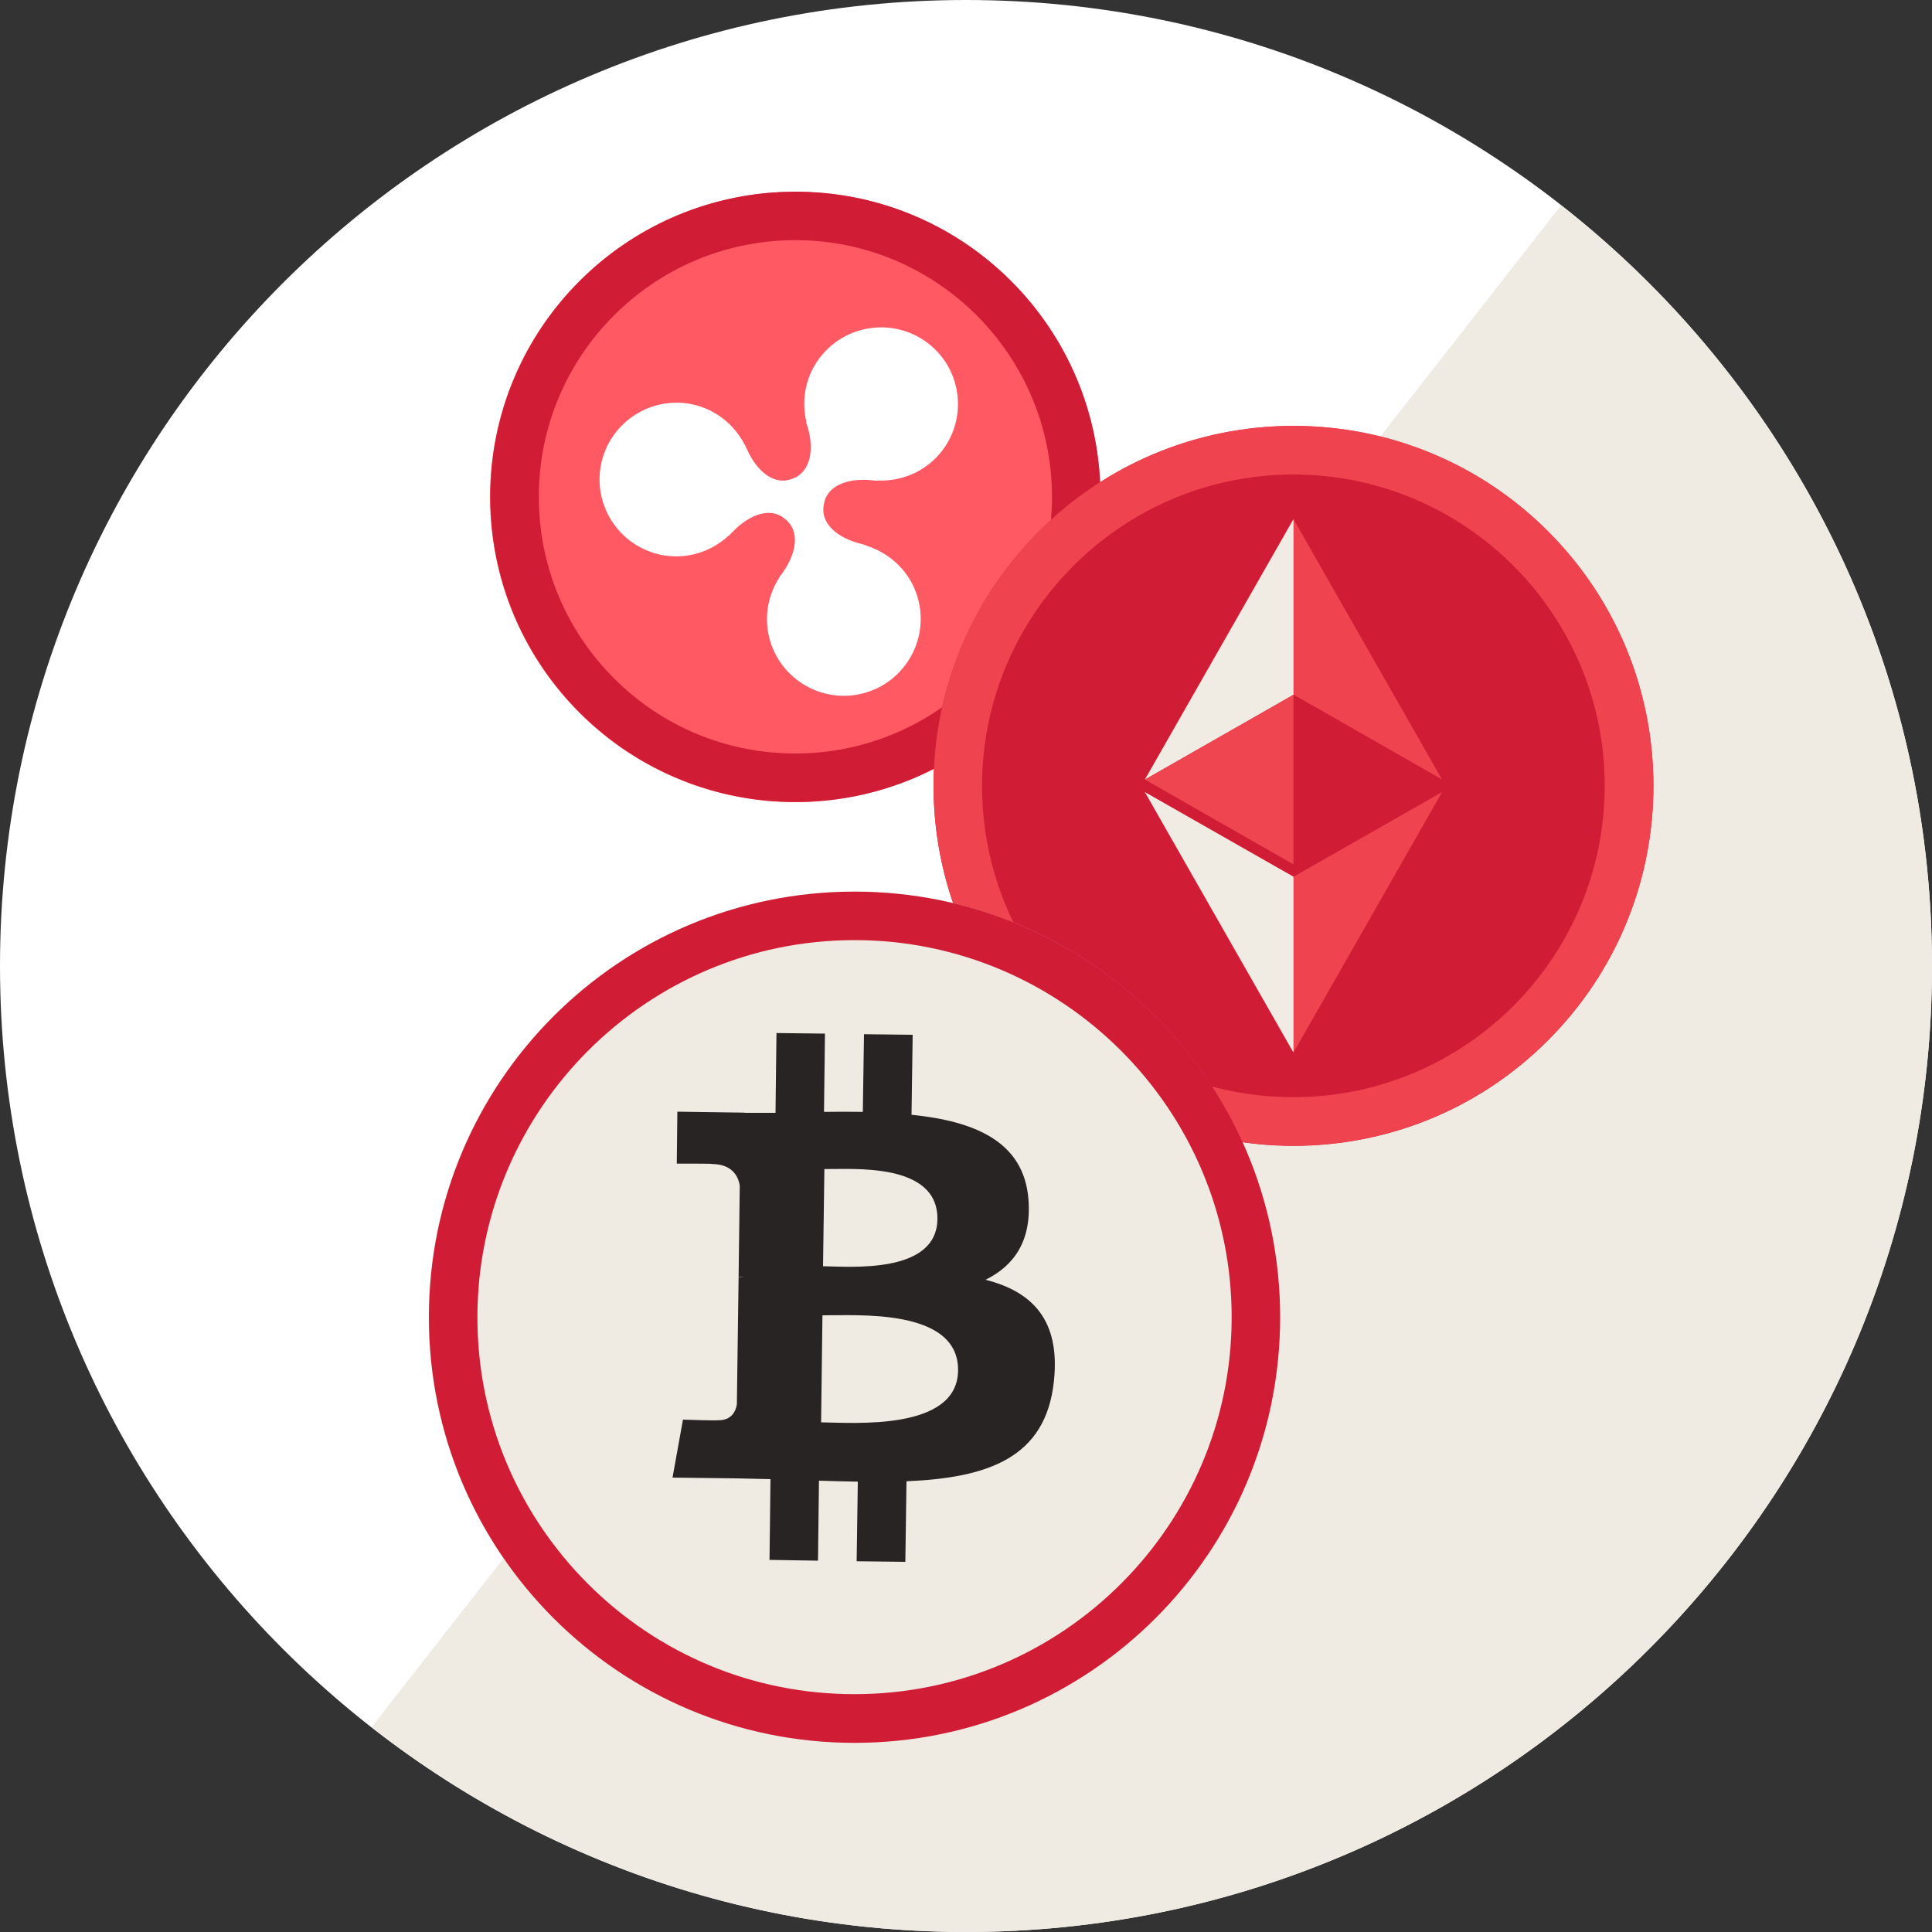<?xml version="1.0" encoding="UTF-8"?> <svg xmlns="http://www.w3.org/2000/svg" xmlns:xlink="http://www.w3.org/1999/xlink" version="1.1" id="Layer_1" x="0px" y="0px" viewBox="0 0 100 100" style="enable-background:new 0 0 100 100;" xml:space="preserve"><rect x="0" y="0" width="100" height="100" fill="#333333" stroke="none"/> <style type="text/css"> .st0{clip-path:url(#SVGID_00000016754934058311625260000000279717090966861705_);fill:#FFFFFF;} .st1{clip-path:url(#SVGID_00000016754934058311625260000000279717090966861705_);fill:#EFEAE2;} .st2{fill:#FF5964;} .st3{fill:#D11C36;} .st4{fill:#EF4450;} .st5{fill:#F0EBE3;} .st6{fill:#EF4550;} .st7{fill:#EFEAE2;} .st8{fill:#282424;} .st9{fill:#FFFFFF;} </style> <g> <g id="FOREX_TRADING_00000040556294515328332090000000715200238808268704_"> <g> <defs> <rect id="SVGID_1_" y="0" width="100" height="100"></rect> </defs> <clipPath id="SVGID_00000038407366522340619090000010541405716532863391_"> <use xlink:href="#SVGID_1_" style="overflow:visible;"></use> </clipPath> <path style="clip-path:url(#SVGID_00000038407366522340619090000010541405716532863391_);fill:#FFFFFF;" d="M100,50 c0,27.61-22.39,50-50,50S0,77.61,0,50S22.39,0,50,0S100,22.39,100,50"></path> <path style="clip-path:url(#SVGID_00000038407366522340619090000010541405716532863391_);fill:#EFEAE2;" d="M80.8,10.63 L62.79,33.67L47.41,53.35L19.23,89.4C27.72,96.03,38.4,100,50,100c27.61,0,50-22.39,50-50C100,34.01,92.48,19.78,80.8,10.63"></path> </g> <g> <defs> <rect id="SVGID_00000073721490882542651630000012265432836980701574_" y="0" width="100" height="100"></rect> </defs> <clipPath id="SVGID_00000146471495605062650070000007931258405027751333_"> <use xlink:href="#SVGID_00000073721490882542651630000012265432836980701574_" style="overflow:visible;"></use> </clipPath> </g> </g> <g id="FOREX_TRADING_00000036247918158419419660000007917214242520387246_"> <g> <path class="st2" d="M52.33,14.55c-3.09-3.09-7.13-4.62-11.17-4.62c-4.04,0-8.09,1.54-11.17,4.62c-6.17,6.17-6.17,16.17,0,22.34 c3.08,3.08,7.13,4.63,11.17,4.63c4.04,0,8.08-1.55,11.17-4.63C58.5,30.72,58.5,20.72,52.33,14.55"></path> <path class="st3" d="M41.17,12.43c7.32,0,13.28,5.96,13.28,13.29c0,7.32-5.96,13.28-13.28,13.28c-3.55,0-6.88-1.38-9.39-3.89 c-2.51-2.51-3.89-5.85-3.89-9.39C27.88,18.39,33.84,12.43,41.17,12.43 M41.17,9.92c-8.72,0-15.79,7.07-15.79,15.8 c0,8.72,7.07,15.79,15.79,15.79s15.79-7.07,15.79-15.79C56.96,16.99,49.89,9.92,41.17,9.92"></path> <path class="st3" d="M80.12,27.5c-3.64-3.64-8.41-5.45-13.17-5.45c-4.77,0-9.53,1.82-13.17,5.45c-7.28,7.28-7.28,19.07,0,26.35 c3.64,3.64,8.41,5.46,13.17,5.46c4.77,0,9.54-1.82,13.17-5.46C87.4,46.57,87.4,34.78,80.12,27.5"></path> <g> <polygon class="st4" points="74.64,40.35 66.95,26.87 59.26,40.35 66.95,35.96 "></polygon> <polygon class="st4" points="66.95,45.38 59.26,41 66.95,54.48 74.64,41 "></polygon> <polygon class="st3" points="74.64,40.35 66.95,35.96 59.26,40.35 66.95,44.74 "></polygon> <polygon class="st5" points="66.95,26.87 66.95,35.96 59.26,40.35 "></polygon> <polygon class="st5" points="59.26,41 66.95,45.38 66.95,54.48 "></polygon> <polygon class="st6" points="66.95,35.96 66.95,44.74 59.26,40.35 "></polygon> </g> <path class="st4" d="M66.95,24.56c8.88,0,16.11,7.23,16.11,16.11c0,8.89-7.23,16.12-16.11,16.12c-4.31,0-8.35-1.67-11.4-4.72 c-3.04-3.04-4.72-7.09-4.72-11.4C50.84,31.78,58.07,24.56,66.95,24.56 M66.95,22.04c-10.29,0-18.63,8.34-18.63,18.63 C48.32,50.96,56.66,59.3,66.95,59.3c10.29,0,18.63-8.34,18.63-18.63C85.58,30.38,77.24,22.04,66.95,22.04"></path> <path class="st7" d="M44.21,46.15c-12.17,0-22.03,9.86-22.03,22.03c0,12.17,9.86,22.03,22.03,22.03 c12.17,0,22.03-9.86,22.03-22.03C66.24,56.01,56.38,46.15,44.21,46.15"></path> <path class="st3" d="M44.23,48.66c10.76,0,19.52,8.76,19.52,19.52c0,10.76-8.76,19.51-19.52,19.51c-5.21,0-10.11-2.03-13.8-5.71 c-3.68-3.69-5.72-8.59-5.72-13.8C24.72,57.42,33.47,48.66,44.23,48.66 M44.23,46.15c-12.17,0-22.03,9.86-22.03,22.03 c0,12.17,9.86,22.03,22.03,22.03c12.17,0,22.03-9.86,22.03-22.03C66.26,56.01,56.4,46.15,44.23,46.15"></path> <path class="st8" d="M53.23,62.05c-0.25-2.99-2.81-4.02-6.05-4.35l0.06-4.14l-2.52-0.03l-0.06,4.02c-0.66-0.01-1.34-0.01-2.01,0 l0.05-4.05l-2.51-0.03l-0.05,4.13c-0.55,0-1.08,0-1.61,0v-0.01l-3.47-0.05l-0.03,2.69c0,0,1.86-0.01,1.83,0.02 c1.02,0.01,1.35,0.61,1.43,1.12l-0.06,4.71c0.07,0,0.16,0,0.27,0.02c-0.08,0-0.17,0-0.27-0.01l-0.09,6.6 c-0.05,0.32-0.25,0.83-0.96,0.82c0.03,0.03-1.83-0.03-1.83-0.03l-0.54,3l3.27,0.04c0.61,0.01,1.21,0.03,1.8,0.04l-0.05,4.18 l2.51,0.04l0.05-4.14c0.69,0.02,1.36,0.04,2.01,0.05l-0.06,4.12l2.52,0.03l0.06-4.17c4.23-0.18,7.21-1.21,7.63-5.18 c0.34-3.19-1.14-4.64-3.54-5.25C52.48,65.52,53.41,64.23,53.23,62.05 M49.59,70.94c-0.04,3.13-5.39,2.7-7.09,2.68l0.07-5.54 C44.28,68.1,49.63,67.68,49.59,70.94 M48.52,63.11c-0.04,2.84-4.5,2.45-5.92,2.43l0.07-5.03C44.09,60.53,48.56,60.14,48.52,63.11 "></path> </g> <path class="st9" d="M42.54,18.38c-0.84,1-1.08,2.29-0.8,3.47c0,0-0.02-0.01-0.02-0.01c0.49,1.38,0.24,2.62-0.72,2.94 c-0.88,0.36-1.8-0.32-2.34-1.53c-0.02-0.04-0.03-0.07-0.05-0.11c-0.02-0.05-0.04-0.09-0.06-0.13l0,0.02 c-0.55-1.08-1.57-1.9-2.86-2.13c-2.16-0.37-4.22,1.08-4.6,3.24c-0.37,2.17,1.08,4.22,3.24,4.6c1.29,0.22,2.53-0.21,3.41-1.04 c0,0,0,0.02,0,0.02c0.03-0.04,0.07-0.07,0.1-0.11c0.03-0.03,0.05-0.06,0.08-0.08c0.92-0.96,2.02-1.29,2.72-0.66 c0.8,0.62,0.61,1.87-0.31,3.01l0.02-0.01c-0.66,1.02-0.86,2.31-0.41,3.54c0.76,2.06,3.05,3.12,5.11,2.36 c2.06-0.76,3.12-3.05,2.36-5.11c-0.45-1.22-1.45-2.08-2.61-2.43c0,0,0.02-0.01,0.02-0.01c-0.05-0.01-0.09-0.02-0.14-0.04 c-0.04-0.01-0.07-0.02-0.11-0.03c-1.29-0.32-2.12-1.1-1.93-2.03c0.13-0.94,1.17-1.4,2.5-1.26c0.04,0,0.08,0.01,0.12,0.01 c0.05,0.01,0.1,0.01,0.15,0.01l-0.02-0.01c1.21,0.06,2.43-0.41,3.27-1.41c1.41-1.69,1.18-4.2-0.51-5.6 C46.46,16.46,43.95,16.69,42.54,18.38z"></path> </g> </g> </svg> 